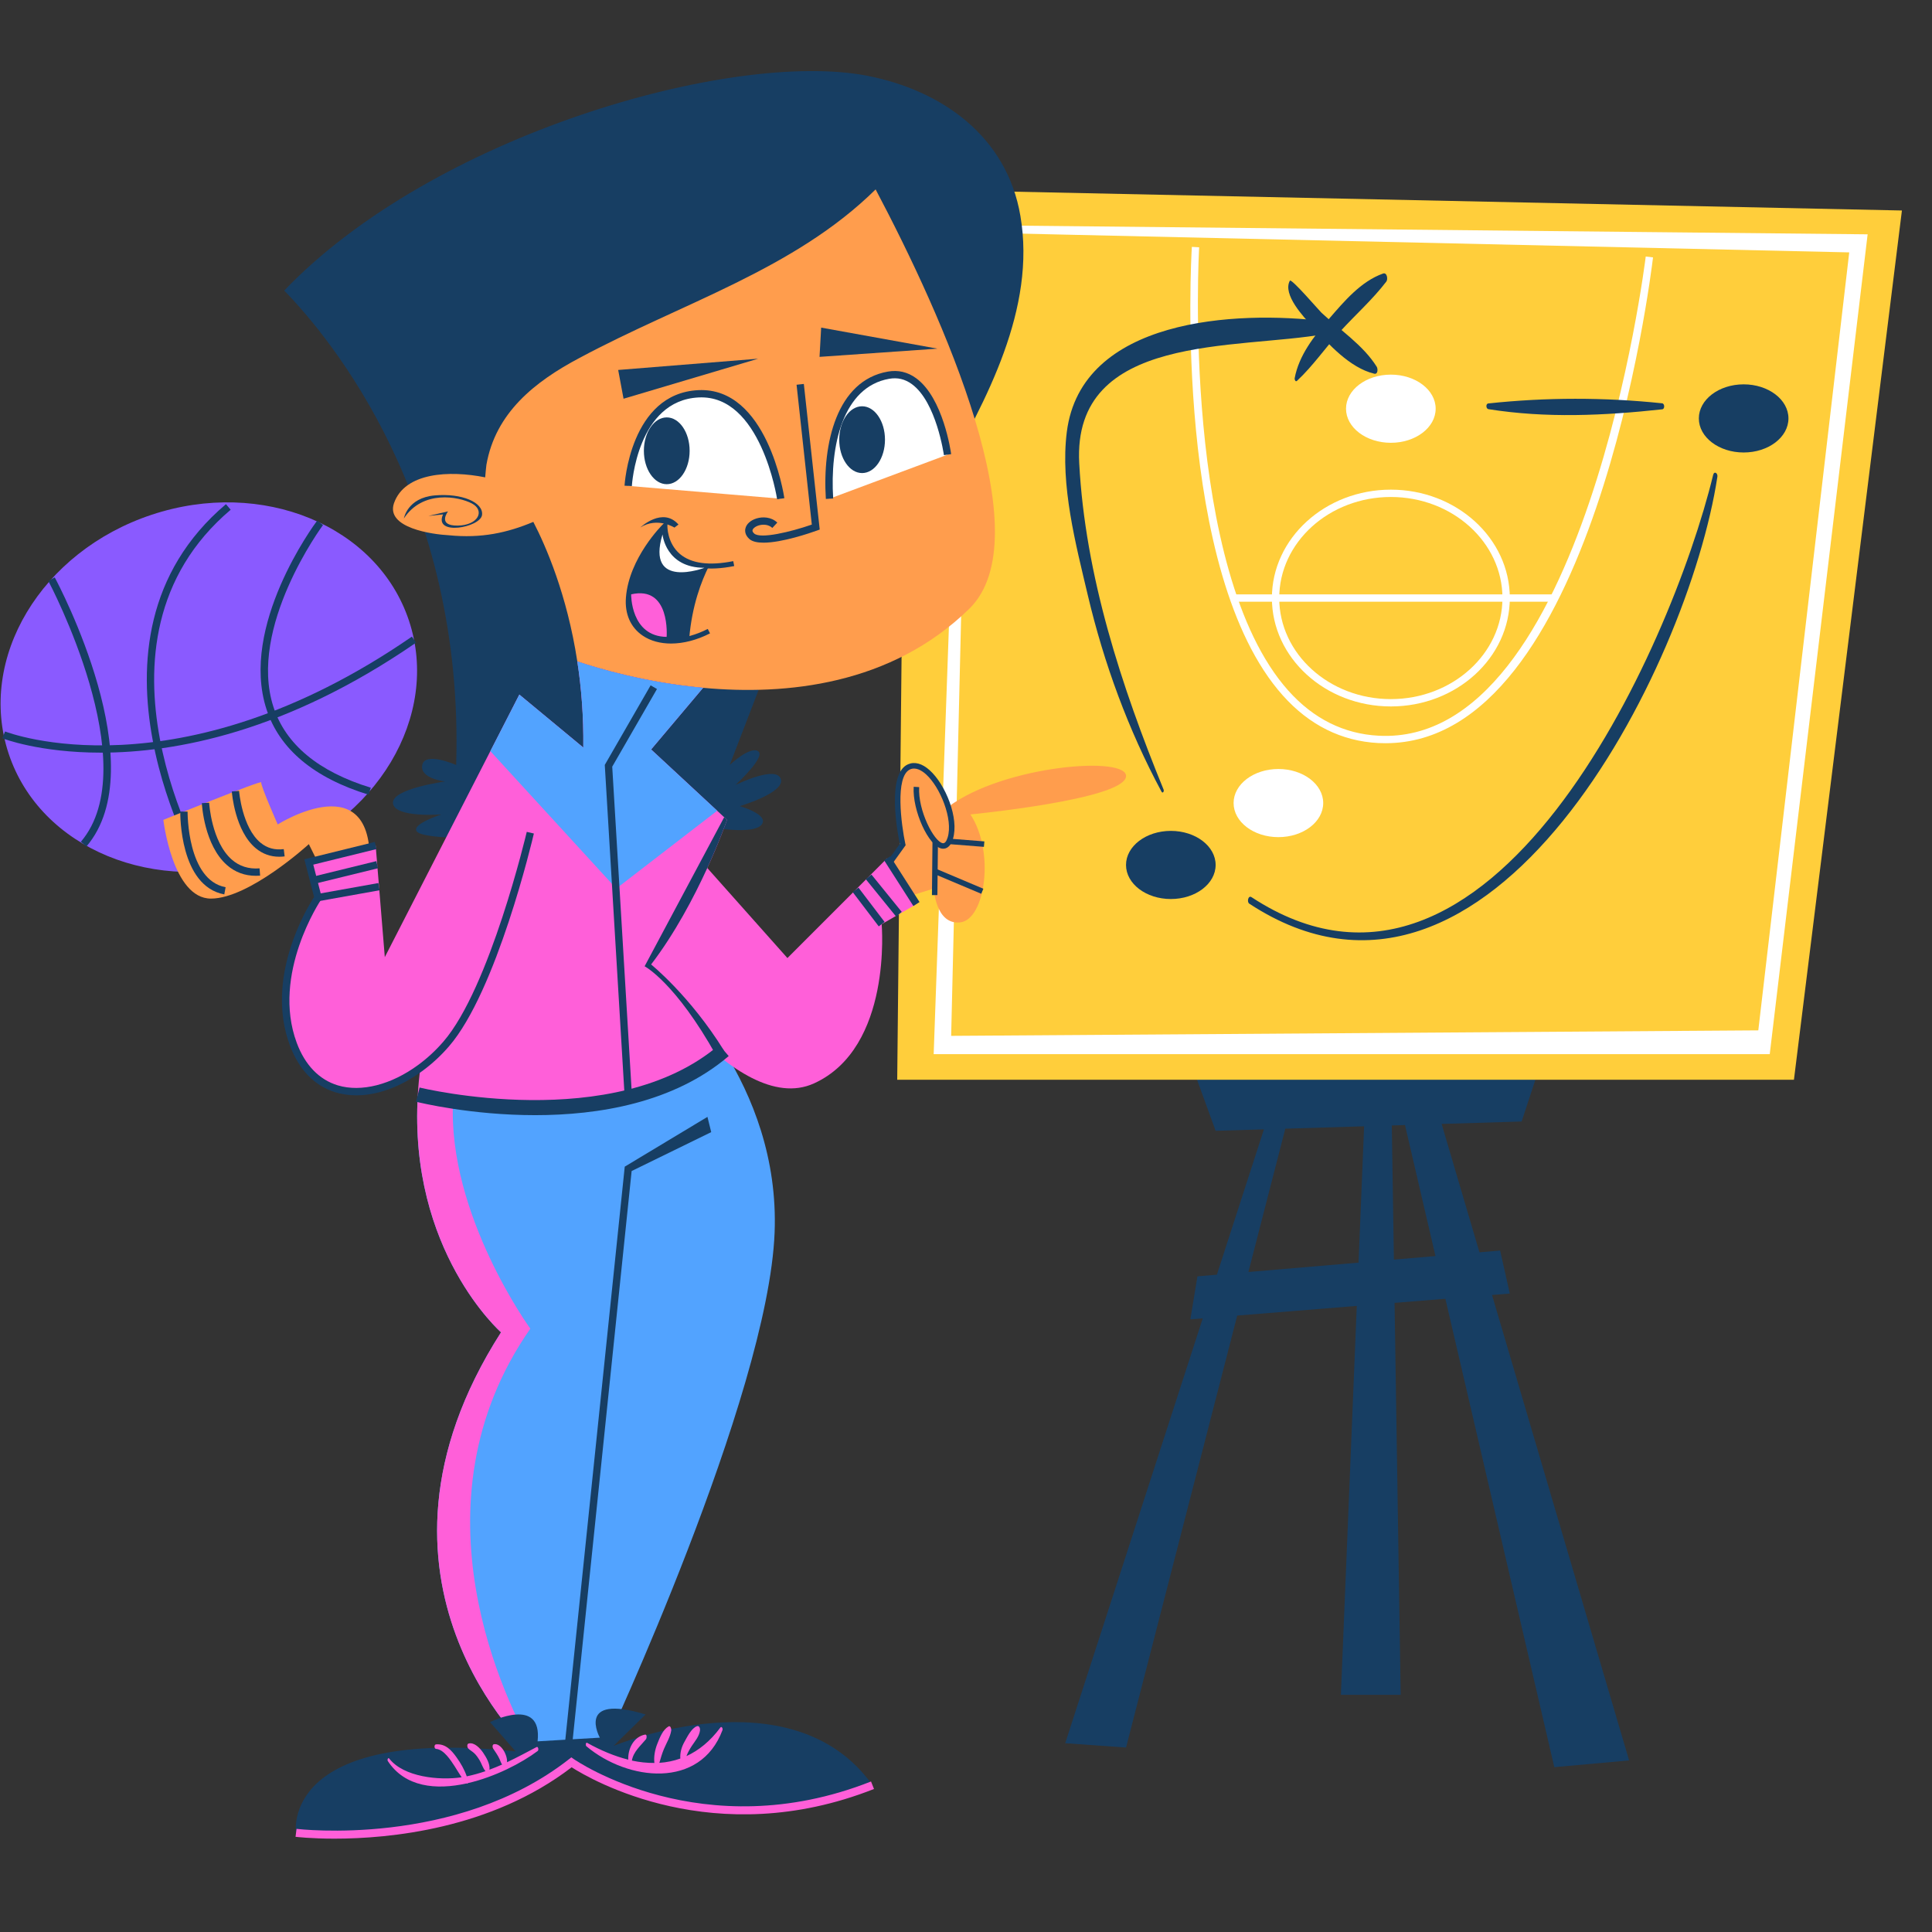 <svg xmlns="http://www.w3.org/2000/svg" width="63" height="63" viewBox="0 0 63 63" fill="none"><rect x="0" y="0" width="63" height="63" fill="#333333" stroke="none"/><g clip-path="url(#clip0_914_1189)"><path d="M50.684 57.625L53.123 57.405L48.653 42.228L49.233 42.181L48.917 40.779L48.243 40.836L47.01 36.65L49.618 36.571L50.95 32.532L38.179 32.858L39.64 36.874L41.215 36.827L39.681 41.566L39.047 41.62L38.816 43.022L39.22 42.99L34.735 56.844L36.719 56.985L40.344 42.899L44.243 42.584L43.725 55.266H45.674L45.475 42.485L47.132 42.351L50.684 57.625ZM40.709 41.478L41.912 36.805L44.482 36.727L44.3 41.173L40.709 41.478ZM45.453 41.074L45.385 36.7L45.815 36.686L46.809 40.959L45.453 41.074Z" fill="#173E63"></path><path d="M29.257 35.21L29.556 6.176L62.019 6.864L58.498 35.21H29.257Z" fill="#FFCE3B"></path><path d="M57.709 34.374H30.446L31.41 7.34L60.901 7.641L57.709 34.374ZM31.016 33.778L57.336 33.599L60.301 8.23L31.639 7.581L31.016 33.778Z" fill="white"></path><path d="M45.182 24.235C45.104 24.235 45.025 24.233 44.946 24.23C43.742 24.167 42.695 23.645 41.831 22.678C38.262 18.683 38.838 8.482 38.865 8.05L39.103 8.064C39.096 8.169 38.507 18.599 42.009 22.519C42.829 23.437 43.821 23.932 44.958 23.991C51.685 24.344 53.647 8.525 53.665 8.365L53.903 8.393C53.825 9.047 51.943 24.235 45.182 24.235Z" fill="white"></path><path d="M45.354 23.036C43.215 23.036 41.475 21.45 41.475 19.501C41.475 17.552 43.215 15.967 45.354 15.967C47.492 15.967 49.233 17.552 49.233 19.501C49.233 21.45 47.492 23.036 45.354 23.036ZM45.354 16.206C43.346 16.206 41.714 17.684 41.714 19.501C41.714 21.319 43.346 22.797 45.354 22.797C47.36 22.797 48.993 21.319 48.993 19.501C48.993 17.684 47.36 16.206 45.354 16.206Z" fill="white"></path><path d="M50.684 19.382H40.226V19.621H50.684V19.382Z" fill="white"></path><path d="M39.64 28.205C39.64 28.819 38.986 29.316 38.18 29.316C37.373 29.316 36.718 28.819 36.718 28.205C36.718 27.592 37.373 27.094 38.18 27.094C38.986 27.094 39.64 27.592 39.64 28.205Z" fill="#173E63"></path><path d="M58.319 13.644C58.319 14.258 57.665 14.755 56.859 14.755C56.051 14.755 55.397 14.258 55.397 13.644C55.397 13.03 56.051 12.533 56.859 12.533C57.665 12.533 58.319 13.03 58.319 13.644Z" fill="#173E63"></path><path d="M46.815 13.327C46.815 13.941 46.161 14.439 45.354 14.439C44.547 14.439 43.892 13.941 43.892 13.327C43.892 12.714 44.547 12.216 45.354 12.216C46.161 12.216 46.815 12.714 46.815 13.327Z" fill="white"></path><path d="M43.148 26.186C43.148 26.801 42.493 27.298 41.687 27.298C40.88 27.298 40.226 26.8 40.226 26.186C40.226 25.573 40.88 25.076 41.687 25.076C42.493 25.076 43.148 25.573 43.148 26.186Z" fill="white"></path><path d="M40.737 29.467C48.606 34.628 55.062 21.741 56.002 15.544C56.019 15.428 55.896 15.348 55.863 15.489C54.484 21.166 48.594 34.359 40.811 29.256C40.702 29.183 40.654 29.412 40.737 29.467Z" fill="#173E63"></path><path d="M48.535 13.342C50.422 13.642 52.311 13.553 54.204 13.347C54.292 13.337 54.285 13.16 54.2 13.151C52.311 12.954 50.419 12.954 48.53 13.156C48.444 13.165 48.454 13.329 48.535 13.342Z" fill="#173E63"></path><path d="M37.944 25.749C36.565 22.372 35.386 18.773 35.192 15.105C34.965 10.84 40.344 11.413 43.226 10.888C43.408 10.855 43.4 10.501 43.216 10.477C40.297 10.116 35.254 10.383 34.787 14.088C34.57 15.815 35.079 17.747 35.472 19.409C35.998 21.635 36.792 23.799 37.875 25.814C37.915 25.888 37.966 25.802 37.944 25.749Z" fill="#173E63"></path><path d="M42.293 12.419C42.812 11.936 43.222 11.335 43.701 10.809C44.198 10.264 44.756 9.77 45.206 9.182C45.265 9.107 45.231 8.873 45.099 8.92C44.377 9.174 43.826 9.833 43.34 10.394C42.85 10.959 42.356 11.586 42.217 12.335C42.21 12.371 42.243 12.467 42.293 12.419Z" fill="#173E63"></path><path d="M42.061 9.153C41.812 9.602 42.521 10.347 42.782 10.631C43.313 11.212 44.013 11.994 44.812 12.186C44.934 12.216 44.935 12.026 44.893 11.959C44.448 11.25 43.696 10.762 43.093 10.199C43.011 10.121 42.109 9.069 42.061 9.153Z" fill="#173E63"></path><path d="M30.729 15.596L25.944 19.364L23.795 24.945C23.795 24.945 24.455 24.32 24.722 24.497C24.974 24.669 24.084 25.502 23.986 25.595C24.109 25.537 25.299 24.969 25.459 25.394C25.628 25.84 24.125 26.287 24.125 26.287C24.125 26.287 25.08 26.557 24.84 26.884C24.602 27.213 23.349 27.003 23.349 27.003L15.665 27.332C15.665 27.332 13.832 27.361 13.6 27.122C13.371 26.884 14.397 26.557 14.397 26.557C14.397 26.557 12.877 26.676 12.815 26.198C12.752 25.721 14.517 25.483 14.517 25.483C14.517 25.483 13.681 25.394 13.769 24.945C13.86 24.497 14.875 24.945 14.875 24.945C15.144 16.309 10.814 11.067 9.268 9.475C14.118 4.405 23.838 1.624 28.262 2.467C30.729 2.944 32.838 4.458 33.274 7.042C33.792 10.067 32.162 13.051 30.729 15.596Z" fill="#173E63"></path><path d="M31.604 19.854C29.059 22.339 25.638 22.68 22.927 22.429C21.036 22.255 19.489 21.792 18.825 21.568C18.489 19.379 17.794 17.796 17.391 17.018C16.541 17.374 15.696 17.56 14.636 17.454C14.099 17.426 12.576 17.216 12.846 16.412C13.197 15.405 14.648 15.33 15.821 15.566C15.832 15.405 15.851 15.256 15.861 15.158C16.157 13.459 17.441 12.442 18.902 11.669C22.248 9.874 25.905 8.79 28.553 6.176C30.735 10.308 33.995 17.52 31.604 19.854Z" fill="#FF9D4D"></path><path d="M24.897 17.696C24.697 17.696 24.53 17.662 24.432 17.573C24.287 17.44 24.29 17.305 24.306 17.235C24.338 17.089 24.474 16.966 24.669 16.906C24.864 16.846 25.144 16.85 25.347 17.041L25.185 17.215C25.055 17.094 24.87 17.094 24.739 17.134C24.616 17.173 24.549 17.241 24.539 17.288C24.531 17.321 24.549 17.357 24.593 17.397C24.794 17.581 25.783 17.346 26.472 17.106L25.975 12.546L26.212 12.52L26.73 17.268L26.642 17.3C26.417 17.381 25.503 17.696 24.897 17.696Z" fill="#173E63"></path><path d="M22.474 20.824C21.326 21.122 20.403 20.562 20.491 19.487C20.595 18.216 21.684 17.145 21.684 17.145C21.684 17.145 21.636 18.415 23.118 18.457C22.872 18.947 22.564 19.745 22.474 20.824Z" fill="#173E63"></path><path d="M21.882 20.985C21.533 20.985 21.217 20.901 20.964 20.732C20.564 20.464 20.367 20.02 20.411 19.48C20.514 18.194 21.58 17.132 21.625 17.088L21.77 16.946L21.763 17.148C21.763 17.154 21.751 17.707 22.172 18.065C22.541 18.376 23.125 18.455 23.91 18.298L23.942 18.458C23.105 18.625 22.474 18.534 22.066 18.187C21.747 17.915 21.646 17.557 21.615 17.338C21.33 17.661 20.65 18.524 20.572 19.494C20.534 19.972 20.705 20.363 21.055 20.597C21.55 20.928 22.326 20.894 23.079 20.509L23.153 20.653C22.722 20.874 22.281 20.985 21.882 20.985Z" fill="#173E63"></path><path d="M21.993 17.204C21.993 17.204 21.436 16.849 20.882 17.199C20.882 17.199 21.607 16.515 22.124 17.104L21.993 17.204Z" fill="#173E63"></path><path d="M21.604 17.427C21.604 17.427 21.7 18.515 22.971 18.515C22.971 18.515 21.052 19.247 21.604 17.427Z" fill="white"></path><path d="M20.581 19.381C20.581 19.381 20.559 20.753 21.738 20.768C21.738 20.768 21.872 19.083 20.581 19.381Z" fill="#FF5FD9"></path><path d="M20.158 12.064L24.722 11.697L20.333 13.002L20.158 12.064Z" fill="#173E63"></path><path d="M26.777 10.683L30.57 11.369L26.724 11.637L26.777 10.683Z" fill="#173E63"></path><path d="M25.459 16.262L20.484 15.844C20.484 15.844 20.634 12.941 22.782 12.841C24.931 12.742 25.459 16.262 25.459 16.262Z" fill="white"></path><path d="M25.341 16.28C25.336 16.246 24.809 12.863 22.787 12.96C20.773 13.053 20.605 15.823 20.604 15.851L20.365 15.838C20.367 15.809 20.546 12.825 22.776 12.722C25.004 12.62 25.555 16.096 25.577 16.245L25.341 16.28Z" fill="#173E63"></path><path d="M22.488 14.7C22.488 15.301 22.153 15.789 21.741 15.789C21.33 15.789 20.996 15.301 20.996 14.7C20.996 14.098 21.33 13.611 21.741 13.611C22.153 13.611 22.488 14.099 22.488 14.7Z" fill="#173E63"></path><path d="M27.049 16.262L30.898 14.826C30.898 14.826 30.51 11.965 28.973 12.234C27.437 12.503 26.929 14.383 27.049 16.262Z" fill="white"></path><path d="M26.93 16.27C26.814 14.454 27.285 12.408 28.953 12.117C29.288 12.058 29.599 12.131 29.875 12.334C30.759 12.979 31.006 14.735 31.016 14.809L30.78 14.842C30.777 14.824 30.536 13.111 29.735 12.526C29.509 12.361 29.267 12.304 28.994 12.352C27.481 12.617 27.059 14.541 27.169 16.255L26.93 16.27Z" fill="#173E63"></path><path d="M28.858 14.337C28.858 14.938 28.524 15.426 28.112 15.426C27.7 15.426 27.366 14.938 27.366 14.337C27.366 13.736 27.7 13.248 28.112 13.248C28.524 13.248 28.858 13.736 28.858 14.337Z" fill="#173E63"></path><path d="M13.17 16.906C13.17 16.906 13.281 16.234 14.174 16.155C15.066 16.076 15.768 16.383 15.719 16.792C15.669 17.201 14.127 17.491 14.447 16.774L13.968 16.825L14.61 16.676C14.61 16.676 14.244 17.147 14.922 17.139C15.6 17.13 15.822 16.648 15.389 16.418C14.955 16.189 13.784 15.969 13.17 16.906Z" fill="#173E63"></path><path d="M25.259 40.194C25.051 45.533 19.737 56.902 19.737 56.902L17.293 57.111C17.293 57.111 11.144 51.561 16.338 43.445C16.338 43.445 13.319 40.794 13.624 35.695C15.063 36.026 20.193 36.957 23.607 34.255C24.531 35.742 25.354 37.768 25.259 40.194Z" fill="#52A3FF"></path><path d="M17.415 57.101L17.293 57.111C17.293 57.111 11.144 51.561 16.338 43.445C16.338 43.445 13.319 40.794 13.626 35.695C13.893 35.757 14.288 35.84 14.773 35.916C14.59 39.605 17.293 43.326 17.293 43.326C13.27 49.096 16.536 55.571 17.415 57.101Z" fill="#FF5FD9"></path><path d="M18.634 57.123L18.396 57.098L20.372 38.043L23.069 36.42L23.192 36.917L20.597 38.186L18.634 57.123Z" fill="#173E63"></path><path d="M18.634 57.468C18.634 57.468 14.517 60.661 9.653 59.767C9.653 59.767 9.116 56.306 16.814 57.111L15.979 56.156C15.979 56.156 17.697 55.289 17.53 56.783L19.56 56.663C19.56 56.663 18.754 55.209 21.052 55.906L20.007 56.932C20.007 56.932 25.826 54.515 28.451 58.214C28.451 58.214 22.931 60.572 18.634 57.468Z" fill="#173E63"></path><path d="M10.909 59.956C10.137 59.956 9.653 59.898 9.637 59.896L9.67 59.637C9.722 59.643 14.862 60.256 18.554 57.365L18.63 57.305L18.71 57.361C18.751 57.39 22.913 60.262 28.403 58.092L28.5 58.336C23.3 60.39 19.258 58.023 18.64 57.629C16.007 59.648 12.691 59.956 10.909 59.956Z" fill="#FF5FD9"></path><path d="M17.496 56.97C17.172 57.142 16.856 57.311 16.534 57.464C16.55 57.222 16.337 56.844 16.113 56.875C16.051 56.883 16.053 56.974 16.078 57.014C16.155 57.131 16.233 57.235 16.291 57.364C16.313 57.414 16.336 57.486 16.372 57.54C16.237 57.6 16.1 57.655 15.961 57.707C15.984 57.514 15.854 57.3 15.752 57.15C15.656 57.01 15.468 56.804 15.28 56.854C15.217 56.871 15.236 56.984 15.269 57.016C15.326 57.071 15.395 57.109 15.454 57.161C15.529 57.227 15.588 57.317 15.64 57.401C15.701 57.498 15.746 57.663 15.832 57.755C15.634 57.823 15.431 57.881 15.22 57.924C15.142 57.699 15.026 57.497 14.884 57.3C14.717 57.065 14.52 56.855 14.216 56.882C14.151 56.889 14.154 57.024 14.219 57.029C14.476 57.046 14.701 57.407 14.826 57.596C14.904 57.716 14.973 57.839 15.053 57.955C14.316 58.064 13.165 57.947 12.694 57.347C12.652 57.295 12.622 57.389 12.646 57.425C13.205 58.277 14.216 58.377 15.216 58.155C15.233 58.168 15.246 58.161 15.255 58.146C16.135 57.944 17.001 57.496 17.534 57.097C17.573 57.069 17.553 56.94 17.496 56.97Z" fill="#FF5FD9"></path><path d="M23.488 56.336C23.157 56.782 22.784 57.08 22.384 57.264C22.428 57.148 22.49 57.038 22.557 56.935C22.662 56.777 22.8 56.623 22.826 56.429C22.834 56.372 22.808 56.262 22.729 56.288C22.548 56.349 22.408 56.642 22.32 56.797C22.222 56.971 22.173 57.153 22.184 57.344C21.963 57.422 21.735 57.469 21.501 57.484C21.544 57.333 21.587 57.185 21.648 57.037C21.732 56.836 21.856 56.644 21.889 56.427C21.894 56.387 21.868 56.256 21.799 56.297C21.61 56.408 21.515 56.663 21.436 56.858C21.359 57.049 21.314 57.278 21.339 57.488C21.098 57.489 20.853 57.464 20.605 57.41C20.652 57.124 20.886 56.929 21.064 56.715C21.089 56.685 21.105 56.549 21.033 56.563C20.659 56.636 20.474 57.026 20.486 57.38C20.042 57.268 19.591 57.08 19.147 56.832C19.098 56.804 19.09 56.918 19.12 56.942C20.466 58.077 22.835 58.351 23.559 56.417C23.577 56.372 23.535 56.273 23.488 56.336Z" fill="#FF5FD9"></path><path d="M13.337 20.242C14.367 23.346 12.281 26.833 8.675 28.03C5.071 29.226 1.313 27.68 0.282 24.575C-0.748 21.47 1.339 17.983 4.944 16.786C8.549 15.589 12.307 17.137 13.337 20.242Z" fill="#8A5AFF"></path><path d="M6.567 28.496C6.522 28.421 2.1 20.9 7.368 16.44L7.522 16.622C2.41 20.95 6.728 28.299 6.772 28.373L6.567 28.496Z" fill="#173E63"></path><path d="M3.292 24.543C1.284 24.543 0.101 24.084 0.075 24.074L0.166 23.852C0.221 23.875 5.792 26.027 13.432 20.759L13.568 20.956C9.331 23.877 5.713 24.543 3.292 24.543Z" fill="#173E63"></path><path d="M12.021 25.915C10.235 25.366 9.114 24.428 8.69 23.128C7.806 20.414 10.238 17.117 10.342 16.977L10.533 17.12C10.508 17.153 8.071 20.459 8.918 23.056C9.317 24.277 10.384 25.162 12.091 25.686L12.021 25.915Z" fill="#173E63"></path><path d="M2.818 27.603L2.637 27.449C4.764 24.958 1.606 19.001 1.575 18.942L1.785 18.828C1.919 19.078 5.05 24.99 2.818 27.603Z" fill="#173E63"></path><path d="M10.787 28.973L10.071 27.526C10.071 27.526 8.132 29.302 6.878 29.302C5.625 29.302 5.327 26.735 5.327 26.735C5.327 26.735 8.549 25.423 8.519 25.512C8.489 25.602 9.056 26.884 9.056 26.884C9.056 26.884 12.309 24.826 12.041 28.407L10.668 28.973" fill="#FF9D4D"></path><path d="M9.106 27.937C8.821 27.937 8.566 27.846 8.346 27.665C7.661 27.102 7.563 25.862 7.559 25.809L7.796 25.791C7.797 25.803 7.892 26.984 8.498 27.482C8.713 27.657 8.959 27.725 9.253 27.689L9.282 27.926C9.222 27.933 9.164 27.937 9.106 27.937Z" fill="#173E63"></path><path d="M8.345 28.559C7.982 28.559 7.666 28.442 7.4 28.209C6.661 27.56 6.584 26.245 6.582 26.189L6.82 26.177C6.821 26.19 6.895 27.448 7.558 28.03C7.806 28.248 8.11 28.344 8.464 28.316L8.482 28.554C8.436 28.558 8.39 28.559 8.345 28.559Z" fill="#173E63"></path><path d="M7.314 29.165C5.859 28.895 5.877 26.561 5.879 26.463L6.117 26.466C6.117 26.488 6.1 28.698 7.357 28.931L7.314 29.165Z" fill="#173E63"></path><path d="M31.644 26.557C32.451 27.781 32.121 29.986 31.314 30.077C30.509 30.169 30.45 28.975 30.45 28.975L28.808 29.481L28.601 28.705L29.436 27.543C29.436 27.543 28.958 25.303 29.644 25.005C30.109 24.805 30.682 25.542 30.921 26.311C32.73 24.948 36.828 24.628 36.717 25.332C36.597 26.079 31.644 26.557 31.644 26.557Z" fill="#FF9D4D"></path><path d="M28.673 28.757L28.527 28.653L29.341 27.521C29.265 27.153 28.907 25.228 29.609 24.923C29.825 24.829 30.069 24.895 30.314 25.115C30.83 25.578 31.283 26.682 31.073 27.36C30.976 27.671 30.802 27.688 30.707 27.671C30.277 27.592 29.747 26.425 29.794 25.656L29.973 25.667C29.927 26.418 30.453 27.442 30.739 27.495C30.805 27.508 30.86 27.444 30.902 27.307C31.085 26.718 30.659 25.665 30.194 25.248C30.063 25.13 29.867 25.007 29.681 25.087C29.172 25.308 29.394 26.92 29.523 27.523L29.532 27.561L28.673 28.757Z" fill="#173E63"></path><path d="M30.567 29.189L30.389 29.188L30.407 27.435L30.586 27.436L30.567 29.189Z" fill="#173E63"></path><path d="M32.084 27.615L30.94 27.525L30.954 27.346L32.099 27.437L32.084 27.615Z" fill="#173E63"></path><path d="M31.997 29.145L30.443 28.489L30.513 28.325L32.066 28.981L31.997 29.145Z" fill="#173E63"></path><path d="M22.782 27.988L25.677 31.241L28.928 27.988L29.884 29.481L28.75 30.137C28.75 30.137 29.108 34.165 26.541 35.329C23.976 36.492 20.484 31.032 20.484 31.032L22.782 27.988Z" fill="#FF5FD9"></path><path d="M27.994 28.945L27.804 29.089L28.655 30.208L28.845 30.063L27.994 28.945Z" fill="#173E63"></path><path d="M29.22 29.887L28.232 28.669L28.417 28.518L29.405 29.736L29.22 29.887Z" fill="#173E63"></path><path d="M29.03 27.923L28.829 28.052L29.784 29.544L29.985 29.415L29.03 27.923Z" fill="#173E63"></path><path d="M23.607 34.255C20.193 36.957 15.064 36.026 13.624 35.695C13.641 35.413 13.667 35.121 13.708 34.823C12.194 35.935 10.285 35.99 9.564 34.045C8.699 31.72 10.371 29.271 10.371 29.271L10.07 28.108L12.25 27.572L12.548 31.211L16.935 22.649L19.021 24.377C19.033 23.358 18.957 22.418 18.825 21.568C19.489 21.792 21.037 22.255 22.927 22.429L21.232 24.439L23.707 26.735C23.707 26.735 22.783 29.421 21.232 31.45C21.232 31.45 22.495 32.465 23.607 34.255Z" fill="#FF5FD9"></path><path d="M23.387 26.437L20.096 28.975L15.99 24.494L16.935 22.649L19.021 24.377C19.033 23.358 18.957 22.418 18.825 21.568C19.489 21.792 21.036 22.255 22.927 22.429L21.232 24.439L23.387 26.437Z" fill="#52A3FF"></path><path d="M23.607 34.255C23.528 34.317 23.447 34.377 23.366 34.439C22.025 32.032 21.02 31.509 21.02 31.509L23.614 26.65L23.707 26.735C23.707 26.735 22.783 29.421 21.232 31.45C21.232 31.45 22.495 32.465 23.607 34.255Z" fill="#173E63"></path><path d="M20.365 35.695L19.721 24.943L21.216 22.348L21.423 22.468L19.964 25L20.604 35.68L20.365 35.695Z" fill="#173E63"></path><path d="M11.622 35.717C11.389 35.717 11.164 35.686 10.949 35.622C10.266 35.417 9.748 34.886 9.452 34.086C8.631 31.878 10.009 29.608 10.242 29.249L9.924 28.021L12.221 27.455L12.278 27.687L10.216 28.195L10.499 29.293L10.469 29.338C10.453 29.362 8.844 31.764 9.676 34.004C9.945 34.73 10.41 35.21 11.018 35.393C11.78 35.622 12.759 35.372 13.637 34.726C13.938 34.505 14.214 34.249 14.458 33.966C15.972 32.219 17.165 27.177 17.177 27.126L17.409 27.18C17.36 27.39 16.192 32.331 14.638 34.123C14.383 34.419 14.094 34.686 13.778 34.919C13.066 35.442 12.311 35.717 11.622 35.717Z" fill="#173E63"></path><path d="M12.338 28.795L10.349 29.151L10.391 29.386L12.38 29.03L12.338 28.795Z" fill="#173E63"></path><path d="M10.252 28.821L10.196 28.589L12.272 28.08L12.329 28.312L10.252 28.821Z" fill="#173E63"></path><path d="M17.451 36.364C15.367 36.364 13.701 35.959 13.566 35.926L13.682 35.463C13.745 35.478 20.026 37.001 23.452 34.074L23.762 34.437C21.967 35.97 19.506 36.364 17.451 36.364Z" fill="#173E63"></path></g><defs><clipPath id="clip0_914_1189"><rect width="62" height="62" fill="white" transform="translate(0.019 0.137)"></rect></clipPath></defs></svg>